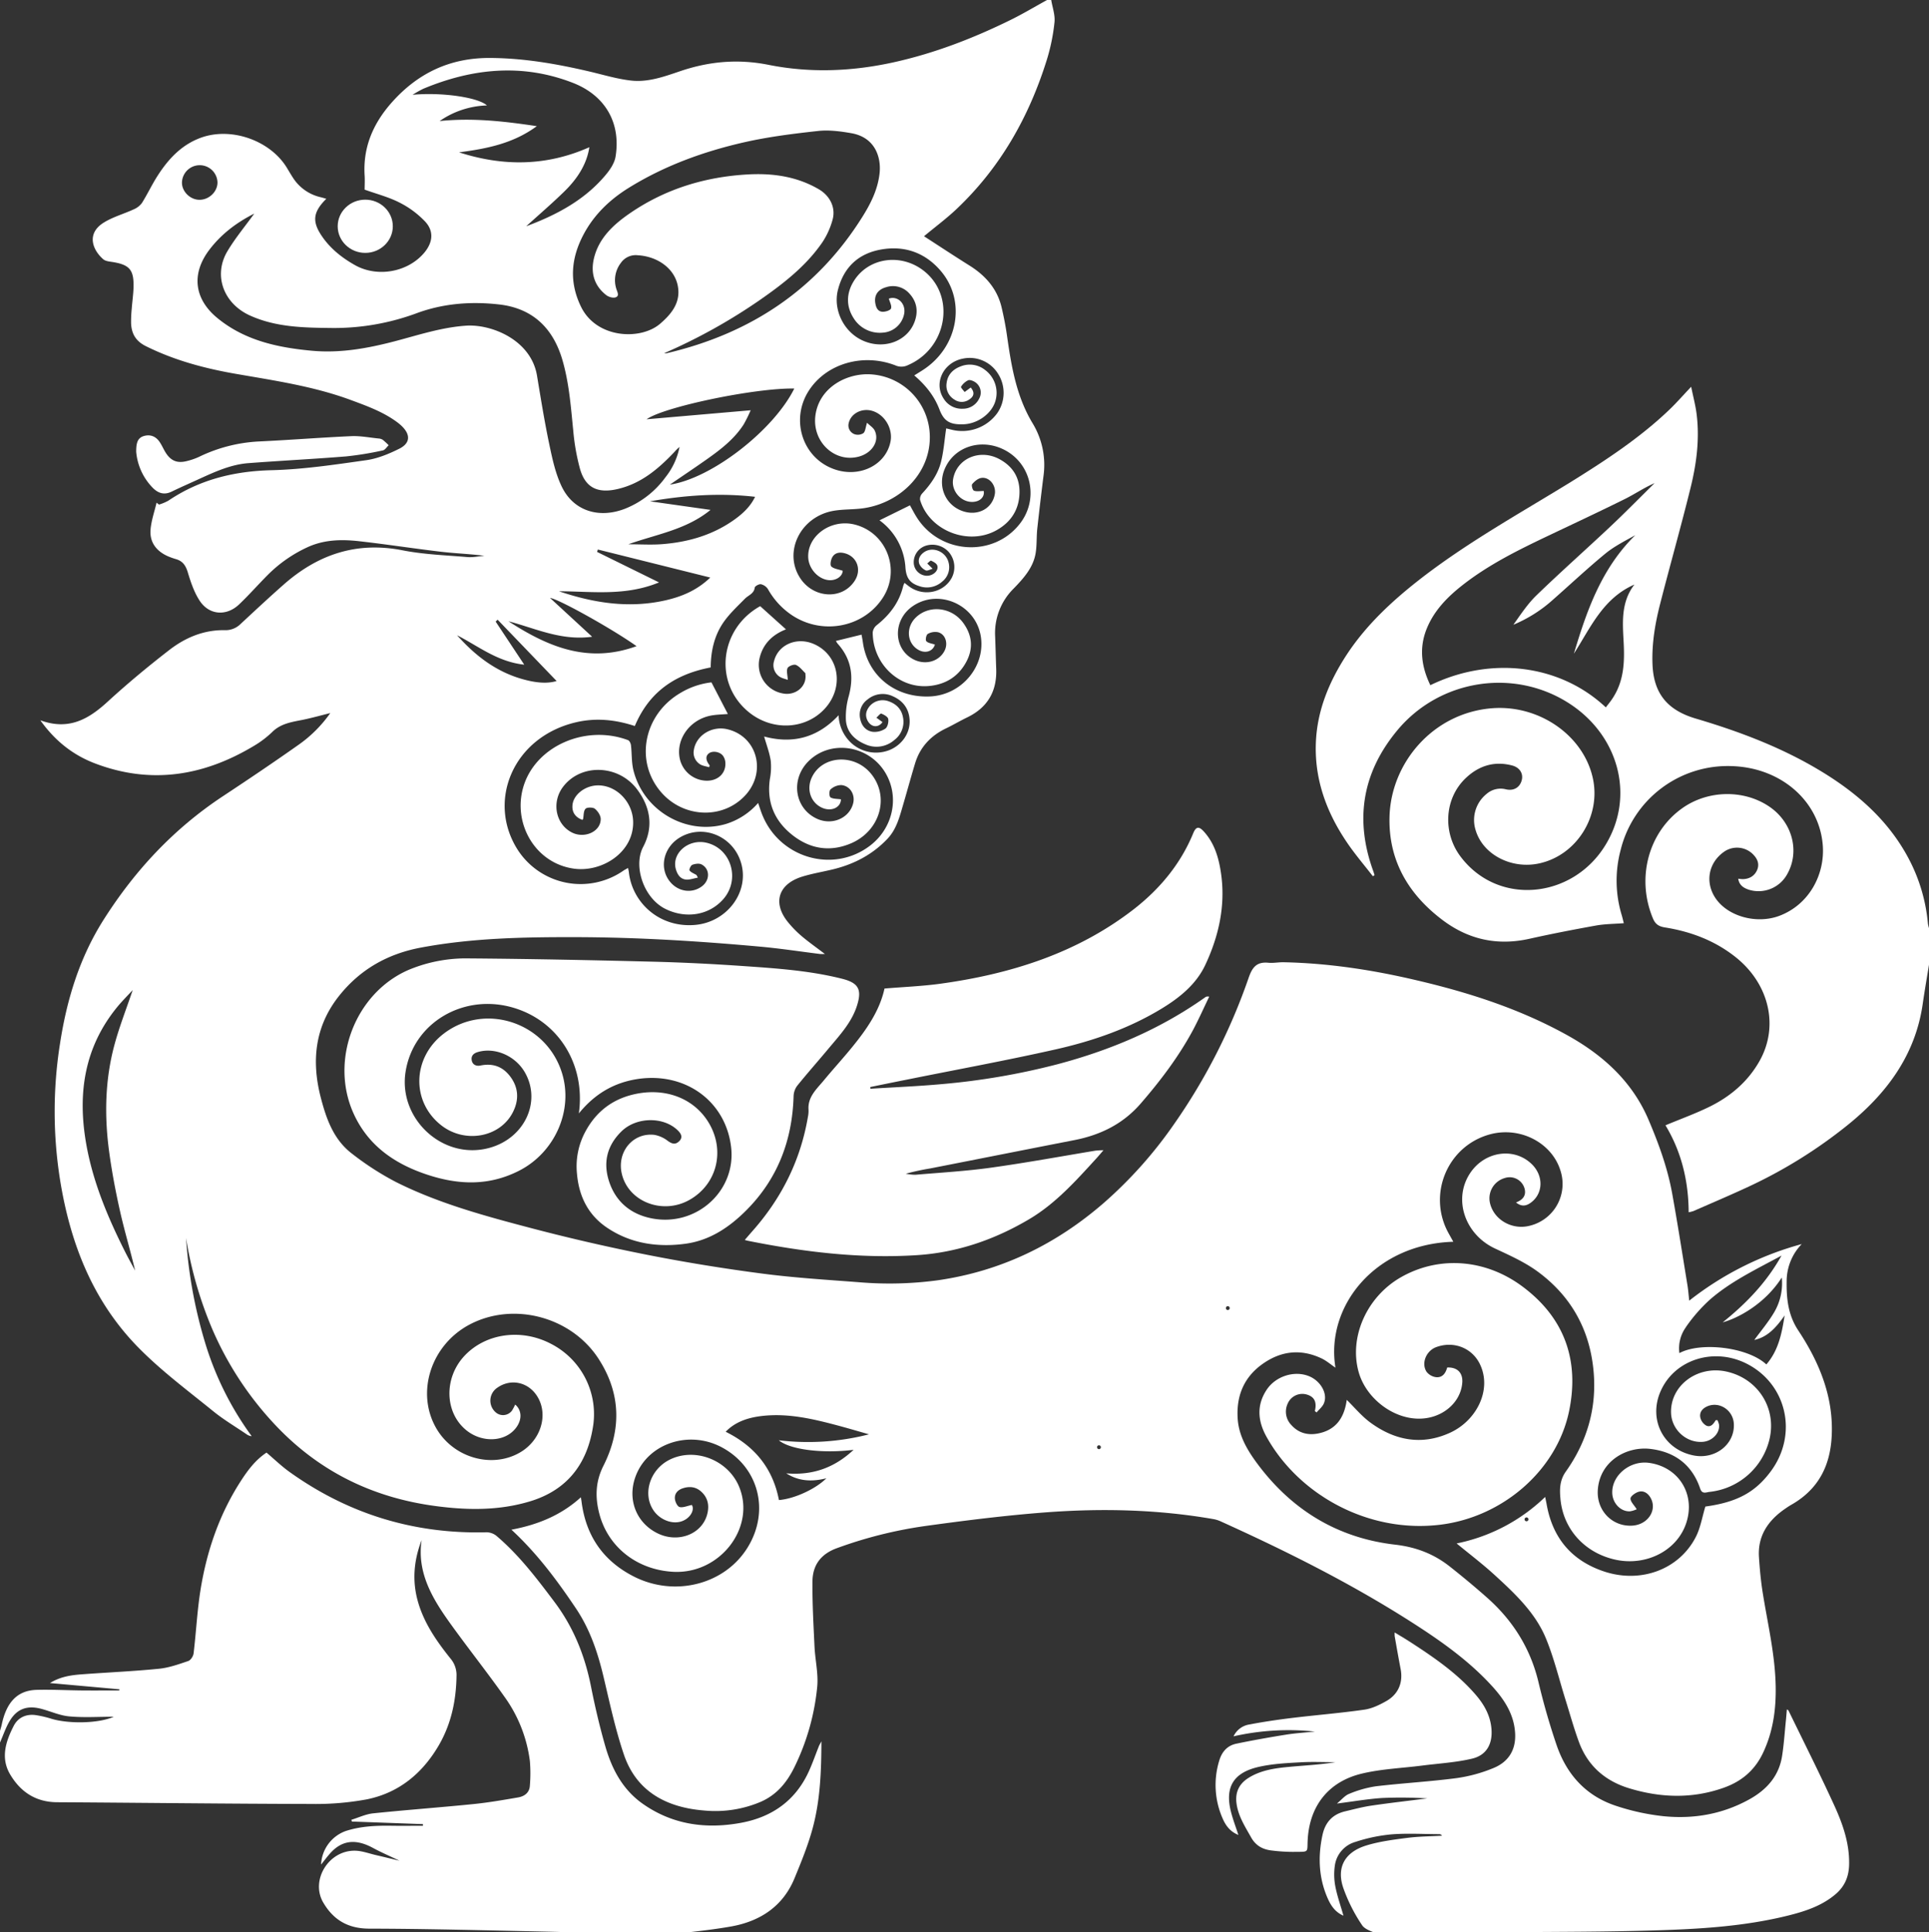 <svg id="레이어_1" data-name="레이어 1" xmlns="http://www.w3.org/2000/svg" viewBox="0 0 998.3 1000"><rect x="0" y="0" width="998.3" height="1000" fill="#333333" stroke="none"/><path d="M301.87,121.64c-6.37,12.17-7.38,24.36-1.2,37.1,8,16.57,30.81,17.48,40.87,8.92,6.34-5.4,11.06-11.53,9.12-20.23S340.15,132.7,330,132.13a9.32,9.32,0,0,0-8.63,3.9A14.74,14.74,0,0,0,319,149.65c.52,1.64,1.64,3.51-.42,4.25-1.3.47-3.59-.19-4.79-1.11-6.45-5-8.2-11.71-6.4-19.16,2.53-10.49,10.18-17.5,18.84-23.42C344.46,97.76,365,91.49,387.16,90.28c12.79-.7,25.27,1.07,36.54,7.65,5.89,3.43,8.95,9.62,7.14,15.92a40.27,40.27,0,0,1-5.19,11.47c-8.51,12.45-20.41,21.63-32.79,30.22a290.18,290.18,0,0,1-49.13,27.27,6,6,0,0,0,1.34,0c43.92-10.3,78.19-33.48,101.57-71.11,4.28-6.89,7.77-14.12,8.59-22.27.78-7.85-2.18-18.32-14.68-20.49-5.62-1-11.53-1.76-17.14-1.15-12.75,1.4-25.58,3-38.06,5.81-21.22,4.81-41.53,12.2-60,23.69C315.38,103.47,307.26,111.35,301.87,121.64Z" style="fill:none"/><path d="M365.28,238c-5.93,4.17-12,8.21-18.6,12.75,21.64-3.2,53.75-28.21,64.38-49.73-20.07-.39-67.32,9.41-76.44,15.91l53.87-4.67a77.83,77.83,0,0,1-3.57,7.24C380,227.28,372.74,232.78,365.28,238Z" style="fill:none"/><path d="M289.2,306c18.05,6.09,36.38,9,55.34,4.66,8.48-1.94,16.28-5.26,23-11.75L309.39,284.4c-.13.41-.27.82-.4,1.24l32,15.78C323.58,308.64,306.28,306.05,289.2,306Z" style="fill:none"/><path d="M227.5,62.65c17.2-1.76,33.4.12,50.3,2.64C265.46,74.37,251.68,77,237.55,78.84c22.8,7.36,45.2,7.23,67.43-2.65-1.35,9.11-6.34,16.47-12.87,22.85s-13.18,12.07-19.8,18.07c15.65-5.83,30.07-13.48,40.84-26.22,2.39-2.84,4.84-6.33,5.41-9.8,2.84-17.41-5.26-31.69-22.15-38.24-26.11-10.13-52-7.5-77.31,3.07a60,60,0,0,0-5.6,3.14c15.44-1.42,34,1.38,38.53,5.51A45.24,45.24,0,0,0,227.5,62.65Z" style="fill:none"/><path d="M263.14,321.54c20,12.95,40.87,22.14,66.28,12.88-12.25-8.75-40.56-24.57-44.76-24.95l21.78,20.09C290.44,331.76,277.09,325.18,263.14,321.54Z" style="fill:none"/><path d="M449.72,742.34c-5.9-1.68-11-3.19-16.16-4.57-12.87-3.43-25.81-6.5-39.35-4.91-7.16.84-13.71,3-18.66,8.15,15.3,7.56,24.41,19.19,27.54,35.34,7.88-.63,19-5.67,24.55-11.28-7.34,1.89-14.31,1.59-20.77-2.55,13.36,1.14,24.72-2.68,34.85-12.17-16.17,2-32.89-.11-38.66-4.93A126.49,126.49,0,0,0,449.72,742.34Z" style="fill:none"/><path d="M56.54,596.47C54,577.72,54.32,559,59.28,540.56c2.54-9.38,6.13-18.48,9.4-28.17-2.72,3-5.45,5.66-7.87,8.6C43.5,542.05,40.1,566.12,44.59,591.84c3.45,19.77,11.14,38.14,20.16,56,1.65,3.28,3.46,6.49,5.19,9.72-2.41-10.23-5.44-20.22-7.73-30.37S58,606.79,56.54,596.47Z" style="fill:none"/><path d="M112.56,94.42a9.2,9.2,0,0,0-18.39,0c-.1,4.67,4.31,9,9.19,9S112.61,99.18,112.56,94.42Z" style="fill:none"/><path d="M433.69,149.72c-2.77,10.38,2.88,22.19,13,26.63,10.62,4.66,22.57.41,26.47-9.51,2.13-5.43,1.41-10.62-2.64-15a11.34,11.34,0,0,0-11.94-3.22c-4.18,1.15-6.31,4.05-5.63,8.23.35,2.17,1.18,4.39,3.78,4.49,1.5.05,4-.77,4.36-1.73.46-1.4-.66-3.29-1.13-5.06,4.25-1.53,8.64,2.16,8,7.44a12,12,0,0,1-11.13,10.13,15.9,15.9,0,0,1-15.14-7.57c-3.85-6-3.72-12.58-.14-18.65,7.53-12.75,24.9-15.21,36.89-5.47C494.7,153.67,490,180.29,470,188.93a7.61,7.61,0,0,1-6.44.25c-16.88-6.63-36-1-45,13.07-9.45,14.78-3.41,34.28,12.51,40.35,13.19,5,27.3-1.62,29.79-14,1.34-6.72-3-14-9.41-15.94-5.36-1.61-11.07,1.33-12.21,6.31a4.83,4.83,0,0,0,3,5.76,5.33,5.33,0,0,0,4.58-.54c1.05-.88,1.1-2.89,1.9-5.38,1.51,1.5,3.28,2.57,4,4.09,2.53,5.43-1.34,11.52-8.15,13.4C432.1,239.68,420.22,228.66,422,215c1.94-14.94,17.1-22.6,29.93-21.22a32.54,32.54,0,0,1,29.28,31.58c.49,19.49-15.37,34.63-33.83,37.53-5.42.85-11.07.46-16.44,1.49-16.74,3.2-25.42,21-17.05,34.39,6.77,10.82,21.8,11.8,28.38,1.85,3.84-5.81,1.28-12.76-5.24-14.39-2.66-.67-5-.16-6.29,2.09-.77,1.37-1.27,4-.5,4.79,1.27,1.26,3.68,1.46,5.88,2.21,0,3-3.87,5.59-8.18,4.72-5.15-1-9.44-6.19-9.66-11.63-.47-11.2,11.69-19.93,23.76-17.07,16.71,4,24.31,23.46,14.82,38-10.22,15.67-32,19.53-47.75,8.47a39.4,39.4,0,0,1-11.69-13,5.89,5.89,0,0,0-3.61-2.51c-1-.18-3.11,1-3.2,1.72-.39,3.19-3.3,3.95-5.1,5.78-3.71,3.76-7.64,7.43-10.7,11.67-5.12,7.1-6.92,15.36-7,23.89-20.89,4-32.73,14.78-39.27,30.32-9.86-3.26-19.87-4.36-30.16-2-32.77,7.49-46.65,40.86-30.37,66.18a38.77,38.77,0,0,0,54.72,10.6c.67-.48,1.44-.83,2.38-1.37.19,1,.35,1.66.42,2.31,1.8,15.68,15.82,28.81,34.35,27.16,16.32-1.45,28-16.85,23.78-31.86-3.92-13.89-19.41-20.54-31.5-13.53-8.54,4.95-11.14,15.54-5.59,22.73,4.2,5.45,11.42,6.63,16.71,2.73,4.28-3.15,4.31-9.12-.19-11.39-1.23-.63-3.31-.32-4.73.22-.81.32-1.77,2.45-1.43,2.93.77,1.05,2.32,1.56,3.53,2.32.15.09.2.34.77,1.39-2.23.41-4.23,1.21-6.13,1-3-.28-4.44-2.64-5.21-5.19-2.48-8.24,6.3-16,15.67-13.9,12.92,2.89,17.79,19,8.84,29.21-7.29,8.31-19.17,10.31-29.8,5.15-11.52-5.59-16.88-22.33-11.7-32.14,5.45-10.33,3.83-20.54-3.11-29.81-9.63-12.87-29-13.5-38.25-1.43-6.24,8.1-3.92,19.69,4.78,23.88,6.44,3.1,14.55-.58,14.63-7,0-1.85-1.49-4.15-3-5.41-1-.83-4.11-.84-4.86,0-1.09,1.18-.89,3.47-1.26,5.28,0,.18-.26.32-.37.46-3.81-1.4-5.56-4.2-5.08-8,.65-5.14,6.41-9.6,12.69-9.84,9.69-.35,18.31,8.22,18.66,18.55.52,16-16.1,26.58-30.69,24.53-20.07-2.82-31.7-23.45-26.14-42.27,6.22-21,32.1-32.51,54.18-24.24.77.29,1.42,1.69,1.53,2.64.51,4.28.23,8.72,1.25,12.87,5.19,21.06,27.28,33.86,47.74,27.93a36.26,36.26,0,0,0,16.81-10.91c.68,2,1.18,3.54,1.76,5.1,8.56,23.17,36.83,31.72,56.15,17,11.76-8.95,15.29-24.76,8.29-37.14-8.49-15-29.07-18.13-40.54-6.14-9,9.48-6.62,24.21,4.84,29.34,7.7,3.45,16.47-.23,18.56-7.8,1.28-4.62-1.47-9.34-6.16-9.68a8.46,8.46,0,0,0-5.5,2.26c-.75.68-.69,3.63,0,4.12,1.35.89,3.45.74,5.39,1,0,4.11-4.87,6.6-9.84,4.33-5.83-2.66-8.12-9.53-5.22-15.68,5.32-11.34,21.78-12.47,30.48-2.09,10,12,4.94,29.9-10.41,36.31-10.74,4.49-20.86,2.77-29.79-4.12-9.6-7.41-13.69-17.25-12-29.2a33.07,33.07,0,0,0,.45-9.55c-.66-4.24-2.23-8.34-3.42-12.52,14.82,4,27.78.62,38.55-11a20.46,20.46,0,0,0,6.19,14.05,19,19,0,0,0,20.37,3.92c6.48-2.75,10.64-8.95,10.2-15.65-.36-5.54-3.24-9.65-8.48-12A12.23,12.23,0,0,0,449,362a9.64,9.64,0,0,0-3.84,10.08c.71,3.48,2.89,6.08,6.43,6.61a10.06,10.06,0,0,0,6.56-1.65c1.19-.82,1.76-3.37,1.48-5-.2-1.14-2.17-2.22-3.58-2.77-.48-.19-1.67,1.35-2.53,2.11l3.16,2.28c-2.17,3.1-6,2.77-7.8-.89-1.36-2.73-.64-5.21,1.21-7.43a8.89,8.89,0,0,1,9.38-2.58c4.13,1.34,6.94,4,7.76,8.18A11.75,11.75,0,0,1,462.83,383a14,14,0,0,1-15.13,2.25c-5.7-2.4-9.57-6.53-10-12.53a39.08,39.08,0,0,1,1.49-12.41c2.7-10.05,1.44-19.12-5.76-27.12a10,10,0,0,1-.9-1.42l13.27-3.25c.23,1.32.5,2.61.68,3.92,2.44,17.41,16.91,29,35,28.05,16.5-.87,28.94-16.15,25.91-31.81-3.12-16.13-22.17-24.06-35.34-14.73-10.19,7.22-9.82,22,.68,27.39,5.92,3,12.84,1.22,15.85-4.15,2.24-4,.78-8.92-3.26-9.94a7.75,7.75,0,0,0-5.25.9c-.81.48-1.33,3.12-.75,3.75.93,1,2.86,1.2,4.44,1.75-1,3.54-5,4.9-8.79,2.59-5.82-3.57-6.27-11.72-.94-16.73,7-6.56,18.41-5.21,24.36,2.89,4.6,6.26,5.32,13,1.81,19.83-4,7.72-10.69,12.11-19.62,12.88-15.5,1.34-28.93-11.46-29-27.74a5.57,5.57,0,0,1,2.08-3.76c6.8-5.38,11.66-11.9,13.69-20.25a10.61,10.61,0,0,1,.68-1.63c1.06.81,1.92,1.53,2.84,2.16,7.37,5.06,17.56,2.78,21.63-4.83a12,12,0,0,0-1.47-13.16,11.41,11.41,0,0,0-11.84-3.46,9,9,0,0,0-6.41,8.91,6.94,6.94,0,0,0,5.75,6.59c3.63.69,7.47-2.36,6.39-5.28-.4-1.07-1.95-1.86-3.15-2.43-.33-.16-1.29.93-2,1.44l2.79,2.74c-1.25.34-2.74,1.25-3.55.85a6.76,6.76,0,0,1-3.35-3.34c-.83-2.4.31-4.58,2.48-6.08,4.53-3.12,11.24-.33,12.65,5.27a9.46,9.46,0,0,1-3.28,9.95,11.81,11.81,0,0,1-11.91,2.32c-4.93-1.54-6.77-4.35-7.16-9.59a32.66,32.66,0,0,0-13.42-24.47l15.75-7.76c1,1.85,2.15,4,3.45,6.1,12.09,19.34,39.9,21,53.57,3.24,9.47-12.31,6.1-30-7.17-37.52-12.39-7.05-27.36-2.39-32.11,10-3.41,8.9.92,18.33,9.76,21.25,7.67,2.53,15-1.34,16.39-8.66.87-4.53-2.79-9.27-7-8.58-1.73.28-3.49,1.79-4.67,3.19-.49.58.17,3.1.89,3.39,1.4.56,3.21.17,5.06.17.54,2.7-1.45,5.24-5.12,5.61-6.27.64-11.81-5.46-10.7-11.78,1.87-10.69,13.88-15.85,24.09-10.24,6.75,3.7,10.31,9.38,10.26,16.93-.06,8.74-4.18,15.46-11.88,19.78-14.69,8.24-34.91.14-39.58-15.71a4.23,4.23,0,0,1,1.13-3.35c4.45-4.78,8.14-10.08,9.71-16.31,1.39-5.54,1.79-11.32,2.68-17.33l2.91.71A22.41,22.41,0,0,0,515.9,214a18.42,18.42,0,0,0,.23-21,17.22,17.22,0,0,0-17.87-7.38c-10.17,2-15.33,12.69-9.94,20.78a10.94,10.94,0,0,0,9.85,5.16,9.32,9.32,0,0,0,8.52-5.32,6.44,6.44,0,0,0-2-8.36c-1-.71-2.79-1.43-3.73-1.05a9,9,0,0,0-3.7,3.35c-.24.37,1.19,1.79,1.86,2.73l3.16-2.33c2.13,2.47,1.86,4.61-1,6.35a6.62,6.62,0,0,1-7.46-.12,8.36,8.36,0,0,1-4-8.62c.56-4.28,3.24-7.07,7.27-8.55a12.68,12.68,0,0,1,12.67,1.9A14.76,14.76,0,0,1,515,208c-2,6.28-9.07,11.33-16.22,11.63s-10.27-1.55-12.62-7.76c-2.62-6.92-7.12-12.55-13-17.52,1.71-1.07,3.15-1.94,4.56-2.86,17.9-11.64,22.41-35.18,9.51-50.8-8-9.68-18.72-13.71-31.25-11.52C444.18,131.18,436.72,138.33,433.69,149.72ZM385.52,411.83C374,424.07,354,423.32,342.39,410.22c-14.09-16-9.39-40.47,9.92-51.69a40,40,0,0,1,15.91-5.39l8.49,16.36c-2.93.29-6.46.25-9.79,1.05-10.66,2.57-17.35,12.78-15,22.48a14.46,14.46,0,0,0,14.15,11c5.83-.08,9.82-4.12,9.34-9.6a6.9,6.9,0,0,0-1.08-3.09c-1.52-2.3-5.26-3-7.32-1.55s-1.84,3.7.3,6.32c-.1.32-.19.64-.29.95-1.63-.51-3.51-.7-4.85-1.62a7.13,7.13,0,0,1-3.05-7.33c1.21-7.61,9.39-12.61,17.34-10.71C392,381.13,396.9,399.77,385.52,411.83Zm42.56-46.56c-9.88,12.41-28.54,13.6-41.28,2.63-17.58-15.14-14.11-42.73,6.62-54.24l13.34,12c-7,2.71-12,7.52-13.71,15.09a15.06,15.06,0,0,0,12.07,18.08c6.52,1.29,12.36-3.51,11.73-9.62,0-.33,0-.78-.17-1-1.54-1.47-2.93-3.37-4.8-4.15-1.07-.44-3.8.6-4.29,1.63-.69,1.46,0,3.53.11,6.11-1.27-.49-3.22-.83-4.58-1.88a7.12,7.12,0,0,1-2.54-7.8c2.1-8.42,11.55-12.58,20.3-9C433.53,338.42,437,354,428.08,365.27Z" style="fill:none"/><path d="M270.35,351.37c6.13,1.74,12.39,2.62,17.72,1l-30.54-31.75-1,1L271.31,344c-13.88-1.43-23.74-9.56-34.75-15.26C245.82,339.1,256.53,347.46,270.35,351.37Z" style="fill:none"/><path d="M277.92,194.46c2,11.82,3.86,23.66,6.32,35.38,1.56,7.44,3.17,15.11,6.43,21.93,6.15,12.86,19.56,16.84,33.14,11.4A47.63,47.63,0,0,0,344.4,247a36.48,36.48,0,0,0,7.28-15.68A22.85,22.85,0,0,0,349,234c-8.25,8.7-17.2,16.39-29.57,19.21-10.16,2.32-16.49-.74-19.26-10.42a112.18,112.18,0,0,1-3.49-19.62c-1.25-12.37-2.12-24.77-5.64-36.82-5-17.05-16-26.8-32.68-28.7C243.88,156,229.59,157,215.91,162a123,123,0,0,1-44.47,7.76c-14.39-.16-28.65-.38-42.08-6.46-13.65-6.18-19.12-20.75-11.65-33.3,4-6.7,9.08-12.79,13.88-19.44-9.36,4.74-17.28,10.8-23.39,18.92-9.19,12.21-7.73,25.11,4.14,35,14.08,11.69,31.25,15.42,49.11,17.06,14.65,1.34,28.84-1.24,42.9-4.92,12.16-3.2,24.12-7.19,36.87-8.06C254.23,167.67,274.84,175.84,277.92,194.46Z" style="fill:none"/><path d="M342.87,281.61c13.73-1.13,26.61-4.92,37.75-13.09,4.15-3,7.82-6.58,10.15-11.4-18.5-2.1-36.44-.79-54.38,2.33l31.31,4.44c-12.54,10.27-27.77,12.55-42.55,17.8C331.7,281.69,337.32,282.07,342.87,281.61Z" style="fill:none"/><path d="M914.16,706.2c6.21-7.16,8-15.82,9.47-25.37-4.36,6.27-8.88,11.23-15.7,12.7,3.43-4.71,7.38-9.33,10.37-14.47a29.63,29.63,0,0,0,3.85-17.84c-8.7,13.71-22.81,21.13-30.57,23.19C907.9,671.34,916.32,660,922,649.87c-13.12,7.09-26.38,13.34-37.3,23a82.81,82.81,0,0,0-12.15,13.95,18.68,18.68,0,0,0-3.42,13.56C880.13,694.4,904.52,697.17,914.16,706.2Z" style="fill:none"/><path d="M831.07,366.11c1.15-1.54,2.36-3,3.4-4.55,6-9,6.38-19,5.82-29.24s-1.39-20.69,5.58-29.79c-16.35,7.14-22.7,22.33-31.33,35.79C821.19,316,828.8,294.19,846.31,277c-5.32,3-10.87,5.75-15.51,9.56-9.19,7.55-17.86,15.7-26.78,23.56a71.9,71.9,0,0,1-20.86,13.23c3.77-5.31,7.37-10.8,12-15.27,12.45-12,25.43-23.51,38-35.37,7.85-7.39,15.4-15.09,23.08-22.65-5.53,2.41-10.27,5.68-15.4,8.23C828,264.66,815,270.75,802,276.92c-15.91,7.56-31.71,15.29-45.52,26.23-7.74,6.12-14.44,13.09-18.14,22.28-4,10-2.71,19.65,1.92,29.19C771.7,339.37,807.44,343.9,831.07,366.11Z" style="fill:none"/><path d="M949,933.78c-7.49-16.32-15.58-32.38-23.43-48.54,0-.08-.18-.13-.82-.56-.19,2.16-.33,4-.52,5.87-.61,6-1,12-1.9,17.87-1.51,10.48-7.77,17.73-17.1,22.88-13.78,7.61-28.71,10.22-44.23,8.68a117,117,0,0,1-24.75-5.4C820.43,929.36,810.62,918,805.52,903c-3.61-10.61-6.71-21.42-9.3-32.31-4.13-17.38-13.11-31.86-26.6-43.81-6.27-5.56-12.73-10.93-19.32-16.13-8.24-6.5-17.4-10.06-28.37-11.33-29.59-3.43-53-17.8-70.56-41-5.46-7.23-10.22-14.89-10.84-24.13-.76-11.35,2.89-21.12,12.5-28.11S673,697.9,683.85,703c2.62,1.22,4.86,3.21,7.28,4.84-5.24-31.91,20.59-64,61-65.17l-2.27-4.07c-11.4-20.1-.93-45.51,21.22-51.52,15.72-4.26,32.35,4.46,36.63,19.21a22.25,22.25,0,0,1-16.21,28.13c-9.09,2.25-18.46-3.19-20.42-11.86a10.91,10.91,0,0,1,7.65-12.86,8,8,0,0,1,10.42,6.09c.59,3.42-1.5,5.35-4.58,6.54,2.7,2.13,5.09,2.09,7.92-.09,6.21-4.76,6.33-13.77.27-19.71-9.07-8.87-24.17-6.79-31.78,4.39-9.16,13.47-3,31.93,12.78,39.27,7.62,3.55,15.48,7.08,22.15,12,17.75,13.09,27.17,30.89,28.88,52.41,1.48,18.66-3.59,35.71-14.44,51-3.3,4.66-3.23,9.39-2.77,14.3,1.48,15.63,12.62,27.85,28.47,31.31,16.74,3.66,34.08-5.63,37.45-22.1,2.81-13.65-5.78-26-20-28-10-1.44-19.63,6.6-19.11,15.91.29,5.06,4.36,9.31,9.06,9.17a12.69,12.69,0,0,0,3.58-1.09c-1.36-2.17-3.19-3.84-3.21-5.53,0-1.16,2.31-2.85,3.92-3.41,2.49-.86,4.68.28,6.15,2.51,4.15,6.32-.73,14.36-9.06,14.91-10.36.68-18.62-7.75-17.94-18.37.95-15.05,14.95-22.8,27.23-21.33,13,1.57,21.71,8.53,25.77,20.57,1,3,3.13,1.87,4.74,1.68a35.8,35.8,0,0,0,31.12-27.26c3.82-16.13-6.06-31.56-22.46-35.06-15-3.2-29,7.4-28.48,21.53.34,8.66,8,15.59,16.51,14.87,4.91-.43,8.84-4.6,8.31-8.91a10.58,10.58,0,0,0-.83-2.31c-.52,0-.85,0-.92.09-1.1,1.77-2.43,3.77-4.77,2.78a6.52,6.52,0,0,1-3.07-3.87c-.69-2.44.43-4.55,2.86-5.83,6.3-3.33,14,1.31,14.4,8.71.58,10.58-9.6,18.6-20.82,16.39-15.66-3.08-23.6-18.68-17-33.42,7.34-16.43,27.86-22.76,44.91-13.84,20.42,10.69,26.07,36.37,12.17,55.29-8.16,11.1-17.69,16.18-34,18.42-1.65,5.43-2.49,10.93-4.91,15.67-8.67,17-28.73,24.35-47.87,17.81-16.7-5.7-26.15-17.4-29.26-34.07l-.18-1c-.2-1-.39-1.94-.69-3.38a92.22,92.22,0,0,1-45.81,24.06c6.74,5.56,13.52,10.7,19.75,16.41,10.55,9.65,21.1,19.6,26.53,32.9,4.2,10.26,6.78,21.13,10.1,31.72,2.25,7.2,4.27,14.49,6.86,21.58,4.42,12.11,13.2,20.15,25.85,24.05,16.34,5,32.66,5.59,49-.17,9.52-3.34,16.27-9.21,20.48-18.1,5.19-11,6.76-22.44,6.55-34.35-.29-16.52-4.17-32.55-6.75-48.76-.95-6-1.51-12.12-1.91-18.2-.71-10.77,4.5-18.74,13.28-24.85,1.12-.78,2.25-1.55,3.44-2.23,16.85-9.57,21.67-24.89,20.95-42.38s-7.7-33.31-17.33-47.85c-5.38-8.13-6.15-16.79-6-25.8a27.68,27.68,0,0,1,7.79-18.9,163.2,163.2,0,0,0-58.22,29.28c-.35-3.15-.53-5.85-1-8.51-2.55-15.65-5-31.32-7.82-46.94-2.39-13.26-7-25.89-12.3-38.32-8.3-19.37-23-32.93-41.35-43.25-24.58-13.77-51.19-22.38-78.63-28.79C710.51,502,687.49,498.46,664,498c-2.53,0-5.09.51-7.58.27-6.24-.62-8.41,2.55-10.25,7.87a306.56,306.56,0,0,1-38.53,75.59,221.91,221.91,0,0,1-36.37,40.81c-24.6,21.37-53,35.32-85.91,40.06a187,187,0,0,1-41,1c-16.63-1.27-33.32-2.29-49.83-4.45-19.79-2.59-39.53-5.78-59.09-9.63q-30-5.91-59.61-13.66c-24.14-6.34-48.34-12.83-70.71-24a148.2,148.2,0,0,1-22.87-14.72c-9.53-7.21-13.31-17.9-16.15-28.75-5-19-3.32-37.09,9.51-53.14,10.77-13.48,24.91-21.6,42.3-24.84,26.73-5,53.74-5.46,80.81-5.39,31.7.09,63.29,2.07,94.83,4.93,10.3.93,20.53,2.51,30.79,3.78a25.23,25.23,0,0,0,2.55,0c-4.26-3.26-8.16-6-11.73-9a54.89,54.89,0,0,1-7.78-8c-7.58-9.8-4.37-19.3,7.84-23.05,5.23-1.61,10.69-2.49,16-3.79,10.94-2.67,20.46-7.73,28.11-15.83,4.59-4.87,6.15-11.07,7.94-17.15,2.13-7.25,4.11-14.53,6.29-21.76,2.52-8.36,8-14.33,16.06-18.2,3.7-1.78,7.24-3.88,10.94-5.67,10.78-5.22,15.45-13.77,15-25.19-.21-5.56-.33-11.12-.55-16.67a32.38,32.38,0,0,1,9.62-24.86c5.12-5.29,10.12-10.83,11.34-18.31.68-4.15.4-8.43.84-12.62,1-9.05,2.06-18.1,3.2-27.13a41.5,41.5,0,0,0-5.54-27.31c-8.54-14.1-11.07-29.69-13.32-45.44-.7-4.93-1.66-9.85-2.81-14.71-2.26-9.5-8.25-16.38-16.61-21.61-7.89-4.94-15.65-10.07-23.53-15.16,6-5,11.73-9.24,16.87-14.11,22.79-21.59,37.5-47.83,46.65-77.1a100.55,100.55,0,0,0,4-19.54c.4-3.77-1.08-7.72-1.71-11.59H542c-6.35,3.49-12.57,7.22-19.07,10.42-19.2,9.43-39.07,17.14-60.16,21.83-21.62,4.81-43.43,5.7-65.06,1.37-16-3.18-31-1.74-46,3.39-8.12,2.76-16.44,5.75-25.16,4.75-7.14-.81-14.12-2.93-21.13-4.59-17-4-34.14-7-51.71-7.1-21-.14-37.73,8-51.21,23.31-9.6,10.93-14.7,23.16-13.8,37.58.15,2.54,0,5.09,0,7.26,6.18,2.22,12.47,3.83,18.07,6.7a48.08,48.08,0,0,1,13.23,9.8c4.67,5,4,10.81-.38,16.08-8.44,10.13-24.25,13-35.85,6.52-6.54-3.67-12.33-8.22-16.65-14.26-5.79-8.1-5.33-13.06,1.75-20.1-1-.3-2-.6-3-.84a23.07,23.07,0,0,1-14.16-9.92c-1.05-1.59-2-3.24-3-4.88-8.28-14.11-28.06-21.51-43.93-16.26C94.26,74.55,87.23,82.12,81.54,91c-2.9,4.52-5.19,9.41-8.05,14a10.21,10.21,0,0,1-4.24,3.33c-5.15,2.38-10.81,3.93-15.56,6.88-9.15,5.7-5.78,14.19-.21,19,1,.86,2.71,1.09,4.15,1.3,9.27,1.36,11.68,3.94,11.48,12.95-.08,3.77-.66,7.52-.93,11.29a65.27,65.27,0,0,0-.34,7.65c.24,5.2,2.34,9.09,7.55,11.7,14.76,7.38,30.56,11.59,46.74,14.4,20,3.48,40.12,6.41,59.25,13.46,8.49,3.14,17,6.2,24.3,11.65a22.07,22.07,0,0,1,2.34,2c4.51,4.43,4.31,8.8-1.43,11.65-5.34,2.65-11.17,5.08-17,5.9-16.26,2.3-32.61,4.78-49,5.19-19.63.48-37.43,4.93-53.51,15.8a25.09,25.09,0,0,1-4.79,2l-1.26-1c-1.08,4.58-2.68,9.11-3.1,13.75-.6,6.53,2.79,11.26,9,14a35.93,35.93,0,0,0,4.19,1.49c3.41,1,4.94,3.24,6,6.6,1.55,5.15,3.3,10.48,6.24,14.95,4.92,7.47,13.86,8.08,20.38,1.87,5.16-4.91,9.86-10.27,14.89-15.32a70.71,70.71,0,0,1,20.3-14.18c8.68-4.07,17.83-4.24,27-3.2,14.16,1.59,28.23,3.79,42.38,5.45,7.4.87,14.89,1.12,22.39,2.08-2.93.24-5.91.91-8.8.67-11.21-.95-22.58-1.34-33.57-3.5-24-4.71-44,2.29-61.52,17.73-7.57,6.67-14.93,13.55-22.32,20.41a11,11,0,0,1-8.27,3.19c-11-.17-20.57,4-28.83,10.44C76.52,345,66,353.74,55.88,363c-9.84,9.06-20.13,15.22-35,9.79,7.57,10.61,16.81,17.93,28.29,22.31,28.9,11,56.14,6.53,82-8.93a51.26,51.26,0,0,0,9.76-7.37c4.48-4.41,10.21-5.15,16-6.31,4.77-1,9.45-2.32,14-3.44a67.27,67.27,0,0,1-16.36,16.37c-12.9,9.11-26,17.93-39.21,26.66C89.89,428.92,69.9,450.42,53.8,475.72c-12.73,20-19.28,41.77-22.79,64.68a225.17,225.17,0,0,0,.15,70.72c5.33,32.69,17.06,62.84,41.15,87C84,709.89,97.5,719.94,110.44,730.45c5.44,4.41,11.56,8,17.39,12a5,5,0,0,0,2.42.83,160.48,160.48,0,0,1-24.29-49,242.94,242.94,0,0,1-9.68-53.58,203.71,203.71,0,0,0,13.55,47.11,170.65,170.65,0,0,0,32.93,50c22.38,23.63,49.91,37.26,82.53,41.62,16.42,2.2,32.8,2.46,48.89-2.38,19.43-5.84,29.49-19.41,32.6-38A40.89,40.89,0,0,0,285,695.41c-15.21-7.9-33.41-5.41-44.41,6.07s-10.59,29.65.84,38.82c8.2,6.57,20.05,6,25.6-1.31,3.2-4.19,3.1-9.09-.41-12.07A29.45,29.45,0,0,1,265,730a5.76,5.76,0,0,1-8.68.75,8,8,0,0,1,1.07-12.55c6.86-4.86,15.88-3,20.54,4.3,6.07,9.46,2.1,22.8-8.68,29.14-14.43,8.5-34.22,3-43.21-12-11.07-18.52-3.2-43.52,17.07-54.17,22.59-11.87,52.44-4.06,66.59,17.67,11.7,18,12,36.81,2.55,55.55-4.15,8.24-4.25,16.29-2.13,24.56,4.5,17.51,19.66,29.25,38.33,30.23,24.33,1.28,43-23.21,33.91-44.39-5.93-13.77-23.13-20.19-36.12-13.47-10,5.19-13.83,17.7-7.95,26.2,3.2,4.62,9.2,7.05,14,5.68s7.41-6,5.75-8.62c-2.36.48-4.53,1.51-6.33,1.08-1.14-.28-2.28-2.67-2.43-4.21-.25-2.65,1.35-4.6,4.09-5.49,3.57-1.17,6.84-.75,9.62,1.81,3.42,3.16,4.12,7.13,3.08,11.37-2.55,10.4-14.79,15.3-25.43,10.28-11-5.18-15.94-17.06-12-28.79,5.85-17.49,27.4-25.15,44.8-15.93,19.08,10.12,25.07,32.76,13.65,51.6C375.37,820,349.31,826.76,328,815.91c-16.25-8.28-24.89-21.53-27.06-38.94-.07-.54-.17-1.08-.33-2.06-10.16,9.25-22.24,14.21-35.93,16.77C278,804,288.38,818,298.09,832.46c7.31,10.92,11.3,22.92,14.27,35.43,3.2,13.48,6.09,27.1,10.53,40.2,6.46,19,21.88,27.42,41.76,28.95a59.88,59.88,0,0,0,29-4.5c8.37-3.64,13.56-10.06,17.38-17.76a120.77,120.77,0,0,0,11.87-41.47c.72-6.86-1-13.93-1.36-20.92-.53-11.3-1.18-22.61-1.07-33.92.07-8.18,4.07-14.09,12.61-17.21a223.31,223.31,0,0,1,46.24-11.55c20.59-2.84,41.25-5.43,62-7,29-2.17,58-1.51,86.72,3.51a15.48,15.48,0,0,1,3.58,1.11c33.87,15.32,67,31.88,98.3,51.83,15.29,9.76,30.13,20.13,42.32,33.55,6.39,7,11.41,14.74,11.88,24.53.41,8.43-3.44,14.63-11.23,17.81a78.07,78.07,0,0,1-19.09,5.21c-13.9,1.82-27.94,2.59-41.86,4.24a58.18,58.18,0,0,0-13.76,3.92c-2.16.83-3.79,2.93-6.29,5,8.63-1.09,16.14-2.42,23.7-2.89a222.41,222.41,0,0,1,23.09.23c-9.66,1.23-19.34,2.32-29,3.74-4.64.69-9.19,1.92-13.75,3-6.61,1.63-10.18,5.92-11.53,12.28-2.38,11.16-1.95,22.09,2.69,32.67,1.66,3.76,3.9,7.19,8.18,9-1.48-5.2-3.22-10.12-4.21-15.18a33,33,0,0,1-.27-10.59,14.85,14.85,0,0,1,10.71-12.42,84.18,84.18,0,0,1,18.75-3.9c8.12-.64,16.35-.13,24.53-.1a1.8,1.8,0,0,1,1.51.8c-6,.35-12,.35-18,1.13-7.14.92-14.41,1.84-21.23,3.94-11.1,3.43-15.46,11.32-11.91,21.87a84.58,84.58,0,0,0,9.74,19.34c1.19,1.8,3.68,2.79,5.84,3.65h28.68v0c14.27,0,28.54.1,42.8,0,24.54-.19,49.09-.16,73.61-.9,23.69-.71,47.39-2.06,70.47-7.93,8.58-2.18,16.94-5.06,23.75-10.91,4.73-4.08,6.8-9.09,6.92-15.33C957.19,953.75,953.52,943.61,949,933.78ZM790,787.33a1,1,0,0,1,0-2A1,1,0,0,1,790,787.33Zm82.53-100.55a82.81,82.81,0,0,1,12.15-13.95c10.92-9.62,24.18-15.87,37.3-23-5.7,10.11-14.12,21.47-30.44,34.54,7.76-2.06,21.87-9.48,30.57-23.19a29.63,29.63,0,0,1-3.85,17.84c-3,5.14-6.94,9.76-10.37,14.47,6.82-1.47,11.34-6.43,15.7-12.7-1.49,9.55-3.26,18.21-9.47,25.37-9.64-9-34-11.8-45-5.86A18.68,18.68,0,0,1,872.57,686.78ZM487.22,140.64c12.9,15.62,8.39,39.16-9.51,50.8-1.41.92-2.85,1.79-4.56,2.86,5.85,5,10.35,10.6,13,17.52,2.35,6.21,5.45,8.06,12.62,7.76S512.93,214.23,515,208a14.76,14.76,0,0,0-5.15-16.48,12.68,12.68,0,0,0-12.67-1.9c-4,1.48-6.71,4.27-7.27,8.54a8.37,8.37,0,0,0,4,8.63,6.62,6.62,0,0,0,7.46.12c2.85-1.74,3.12-3.88,1-6.35l-3.16,2.33c-.67-.94-2.1-2.36-1.86-2.73a9,9,0,0,1,3.7-3.35c.94-.38,2.69.34,3.73,1.05a6.44,6.44,0,0,1,2,8.36,9.32,9.32,0,0,1-8.52,5.32,10.94,10.94,0,0,1-9.85-5.16c-5.39-8.09-.23-18.8,9.94-20.78a17.22,17.22,0,0,1,17.87,7.38,18.42,18.42,0,0,1-.23,21,22.41,22.41,0,0,1-23.4,8.44l-2.91-.71c-.89,6-1.29,11.79-2.68,17.33-1.57,6.23-5.26,11.53-9.71,16.31a4.23,4.23,0,0,0-1.13,3.35c4.67,15.85,24.89,23.95,39.58,15.71,7.7-4.32,11.82-11,11.88-19.78.05-7.55-3.51-13.23-10.26-16.93-10.21-5.61-22.22-.45-24.09,10.24-1.11,6.32,4.43,12.42,10.7,11.78,3.67-.37,5.66-2.91,5.12-5.61-1.85,0-3.66.39-5.06-.17-.72-.29-1.38-2.81-.89-3.39,1.18-1.4,2.94-2.91,4.67-3.19,4.25-.69,7.91,4,7,8.58-1.39,7.32-8.72,11.19-16.39,8.66-8.84-2.92-13.17-12.35-9.76-21.25,4.75-12.39,19.72-17.05,32.11-10,13.27,7.55,16.64,25.21,7.17,37.52-13.67,17.77-41.48,16.1-53.57-3.24-1.3-2.07-2.41-4.25-3.45-6.1l-15.75,7.76a32.66,32.66,0,0,1,13.42,24.47c.39,5.24,2.23,8.05,7.16,9.59A11.81,11.81,0,0,0,487.61,301a9.46,9.46,0,0,0,3.28-9.95c-1.41-5.6-8.12-8.39-12.65-5.27-2.17,1.5-3.31,3.68-2.48,6.08a6.76,6.76,0,0,0,3.35,3.34c.81.4,2.3-.51,3.55-.85l-2.79-2.74c.68-.51,1.64-1.6,2-1.44,1.2.57,2.75,1.36,3.15,2.43,1.08,2.92-2.76,6-6.39,5.28a6.94,6.94,0,0,1-5.75-6.59,9,9,0,0,1,6.41-8.91,11.41,11.41,0,0,1,11.84,3.46A12,12,0,0,1,492.57,299c-4.07,7.61-14.26,9.89-21.63,4.83-.92-.63-1.78-1.35-2.84-2.16a10.61,10.61,0,0,0-.68,1.63c-2,8.35-6.89,14.87-13.69,20.25a5.57,5.57,0,0,0-2.08,3.76c.06,16.28,13.49,29.08,29,27.74,8.93-.77,15.64-5.16,19.62-12.88,3.51-6.82,2.79-13.57-1.81-19.83-5.95-8.1-17.38-9.45-24.36-2.89-5.33,5-4.88,13.16.94,16.73,3.75,2.31,7.79.95,8.79-2.59-1.58-.55-3.51-.73-4.44-1.75-.58-.63-.06-3.27.75-3.75a7.75,7.75,0,0,1,5.25-.9c4,1,5.5,6,3.26,9.94-3,5.37-9.93,7.18-15.85,4.15-10.5-5.37-10.87-20.17-.68-27.39,13.17-9.33,32.22-1.4,35.34,14.73,3,15.66-9.41,30.94-25.91,31.81-18.12.95-32.59-10.64-35-28.05-.18-1.31-.45-2.6-.68-3.92l-13.27,3.25a10,10,0,0,0,.9,1.42c7.2,8,8.46,17.07,5.76,27.12a39.08,39.08,0,0,0-1.49,12.41c.4,6,4.27,10.13,10,12.53A14,14,0,0,0,462.83,383,11.75,11.75,0,0,0,467.27,371c-.82-4.17-3.63-6.84-7.76-8.18a8.89,8.89,0,0,0-9.38,2.58c-1.85,2.22-2.57,4.7-1.21,7.43,1.84,3.66,5.63,4,7.8.89l-3.16-2.28c.86-.76,2.05-2.3,2.53-2.11,1.41.55,3.38,1.63,3.58,2.77.28,1.59-.29,4.14-1.48,5a10.06,10.06,0,0,1-6.56,1.65c-3.54-.53-5.72-3.13-6.43-6.61A9.64,9.64,0,0,1,449,362a12.23,12.23,0,0,1,13.26-1.55c5.24,2.37,8.12,6.48,8.48,12,.44,6.7-3.72,12.9-10.2,15.65a19,19,0,0,1-20.37-3.92A20.46,20.46,0,0,1,434,370.17c-10.77,11.61-23.73,15-38.55,11,1.19,4.18,2.76,8.28,3.42,12.52a33.07,33.07,0,0,1-.45,9.55c-1.71,11.95,2.38,21.79,12,29.2,8.93,6.89,19.05,8.61,29.79,4.12,15.35-6.41,20.43-24.34,10.41-36.31-8.7-10.38-25.16-9.25-30.48,2.09-2.9,6.15-.61,13,5.22,15.68,5,2.27,9.83-.22,9.84-4.33-1.94-.3-4-.15-5.39-1-.73-.49-.79-3.44,0-4.12a8.46,8.46,0,0,1,5.5-2.26c4.69.34,7.44,5.06,6.16,9.68-2.09,7.57-10.86,11.25-18.56,7.8C411.41,418.61,409,403.88,418,394.4c11.47-12,32.05-8.88,40.54,6.14,7,12.38,3.47,28.19-8.29,37.14-19.32,14.72-47.59,6.17-56.15-17-.58-1.56-1.08-3.14-1.76-5.1a36.26,36.26,0,0,1-16.81,10.91c-20.46,5.93-42.55-6.87-47.74-27.93-1-4.15-.74-8.59-1.25-12.87-.11-.95-.76-2.35-1.53-2.64-22.08-8.27-48,3.21-54.18,24.24-5.56,18.82,6.07,39.45,26.14,42.27,14.59,2.05,31.21-8.5,30.69-24.53-.35-10.33-9-18.9-18.66-18.55-6.28.24-12,4.7-12.69,9.84-.48,3.82,1.27,6.62,5.08,8,.11-.14.33-.28.37-.46.37-1.81.17-4.1,1.26-5.28.75-.83,3.86-.82,4.86,0,1.54,1.26,3.06,3.56,3,5.41-.08,6.37-8.19,10.05-14.63,7-8.7-4.19-11-15.78-4.78-23.88,9.28-12.07,28.62-11.44,38.25,1.43,6.94,9.27,8.56,19.48,3.11,29.81-5.18,9.81.18,26.55,11.7,32.14,10.63,5.16,22.51,3.16,29.8-5.15,8.95-10.23,4.08-26.32-8.84-29.21-9.37-2.09-18.15,5.66-15.67,13.9.77,2.55,2.23,4.91,5.21,5.19,1.9.18,3.9-.62,6.14-1-.58-1.05-.63-1.3-.78-1.39-1.21-.76-2.76-1.27-3.53-2.32-.34-.48.62-2.61,1.43-2.93,1.42-.54,3.5-.85,4.73-.22,4.5,2.27,4.47,8.24.19,11.39-5.29,3.9-12.51,2.72-16.71-2.73-5.55-7.19-2.95-17.78,5.59-22.73,12.09-7,27.58-.36,31.5,13.53,4.25,15-7.46,30.41-23.78,31.86-18.53,1.65-32.55-11.48-34.35-27.16-.07-.65-.23-1.29-.42-2.31-.94.54-1.71.89-2.38,1.37A38.77,38.77,0,0,1,268,439.93c-16.28-25.32-2.4-58.69,30.37-66.18,10.29-2.35,20.3-1.25,30.16,2,6.54-15.54,18.38-26.36,39.27-30.32.08-8.53,1.88-16.79,7-23.89,3.06-4.24,7-7.91,10.7-11.67,1.8-1.83,4.71-2.59,5.1-5.78.09-.74,2.24-1.9,3.2-1.72a5.89,5.89,0,0,1,3.61,2.51,39.4,39.4,0,0,0,11.69,13c15.74,11.06,37.53,7.2,47.75-8.47,9.49-14.55,1.89-34-14.82-38-12.07-2.86-24.23,5.87-23.76,17.07.22,5.44,4.51,10.59,9.66,11.63,4.31.87,8.14-1.71,8.18-4.72-2.2-.75-4.61-1-5.88-2.21-.77-.77-.27-3.42.5-4.79,1.27-2.25,3.63-2.76,6.29-2.09,6.52,1.63,9.08,8.58,5.24,14.39-6.58,10-21.61,9-28.38-1.85-8.37-13.39.31-31.19,17.05-34.39,5.37-1,11-.64,16.44-1.49,18.46-2.9,34.32-18,33.83-37.53a32.54,32.54,0,0,0-29.28-31.58c-12.83-1.38-28,6.28-29.93,21.22-1.77,13.63,10.11,24.65,22.57,21.22,6.81-1.88,10.68-8,8.15-13.4-.7-1.52-2.47-2.59-4-4.09-.8,2.49-.85,4.5-1.9,5.38a5.33,5.33,0,0,1-4.58.54,4.83,4.83,0,0,1-3-5.76c1.14-5,6.85-7.92,12.21-6.31,6.45,1.93,10.75,9.22,9.41,15.94-2.49,12.43-16.6,19.09-29.79,14-15.92-6.07-22-25.57-12.51-40.35,9-14.05,28.1-19.7,45-13.07a7.61,7.61,0,0,0,6.44-.25c20-8.64,24.72-35.26,8.48-48.45-12-9.74-29.36-7.28-36.89,5.47-3.58,6.07-3.71,12.64.14,18.65a15.9,15.9,0,0,0,15.14,7.57A12,12,0,0,0,468,162c.65-5.28-3.74-9-8-7.44.47,1.77,1.59,3.66,1.13,5.06-.32,1-2.86,1.78-4.36,1.73-2.6-.1-3.43-2.32-3.78-4.49-.68-4.18,1.45-7.08,5.63-8.23a11.34,11.34,0,0,1,11.94,3.22c4.05,4.33,4.77,9.52,2.64,15-3.9,9.92-15.85,14.17-26.47,9.51-10.15-4.44-15.8-16.25-13-26.63,3-11.39,10.49-18.54,22.28-20.6C468.5,126.93,479.23,131,487.22,140.64ZM284.66,309.47c4.2.38,32.51,16.2,44.76,24.95-25.41,9.26-46.24.07-66.28-12.88,13.95,3.64,27.3,10.22,43.3,8ZM309,285.64l.4-1.24,58.18,14.51c-6.75,6.49-14.55,9.81-23,11.75-19,4.35-37.29,1.43-55.34-4.66,17.08.05,34.38,2.64,51.82-4.58Zm27.4-26.19c17.94-3.12,35.88-4.43,54.38-2.33-2.33,4.82-6,8.36-10.15,11.4-11.14,8.17-24,12-37.75,13.09-5.55.46-11.17.08-17.72.08,14.78-5.25,30-7.53,42.55-17.8ZM334.62,217c9.12-6.5,56.37-16.3,76.44-15.91-10.63,21.52-42.74,46.53-64.38,49.73,6.64-4.54,12.67-8.58,18.6-12.75,7.46-5.25,14.72-10.75,19.64-18.5a77.83,77.83,0,0,0,3.57-7.24ZM385.35,73.59c12.48-2.82,25.31-4.41,38.06-5.81,5.61-.61,11.52.17,17.14,1.15,12.5,2.17,15.46,12.64,14.68,20.49-.82,8.15-4.31,15.38-8.59,22.27C423.26,149.32,389,172.5,345.07,182.8a6,6,0,0,1-1.34,0,290.18,290.18,0,0,0,49.13-27.27c12.38-8.59,24.28-17.77,32.79-30.22a40.27,40.27,0,0,0,5.19-11.47c1.81-6.3-1.25-12.49-7.14-15.92-11.27-6.58-23.75-8.35-36.54-7.65-22.14,1.21-42.7,7.48-60.92,19.93-8.66,5.92-16.31,12.93-18.84,23.42-1.8,7.45,0,14.2,6.4,19.16,1.2.92,3.49,1.58,4.79,1.11,2.06-.74.94-2.61.42-4.25A14.74,14.74,0,0,1,321.36,136a9.32,9.32,0,0,1,8.63-3.9c10.16.57,18.74,6.64,20.67,15.3s-2.78,14.83-9.12,20.23c-10.06,8.56-32.83,7.65-40.87-8.92-6.18-12.74-5.17-24.93,1.2-37.1,5.39-10.29,13.51-18.17,23.47-24.36C343.82,85.79,364.13,78.4,385.35,73.59ZM213.5,49.06a60,60,0,0,1,5.6-3.14c25.36-10.57,51.2-13.2,77.31-3.07,16.89,6.55,25,20.83,22.15,38.24-.57,3.47-3,7-5.41,9.8-10.77,12.74-25.19,20.39-40.84,26.22,6.62-6,13.42-11.83,19.8-18.07S303.63,85.3,305,76.19c-22.23,9.88-44.63,10-67.43,2.65,14.13-1.86,27.91-4.47,40.25-13.55-16.9-2.52-33.1-4.4-50.3-2.64A45.24,45.24,0,0,1,252,54.57C247.52,50.44,228.94,47.64,213.5,49.06ZM94.17,94.4a9.2,9.2,0,0,1,18.39,0c0,4.76-4.25,8.93-9.2,9S94.07,99.07,94.17,94.4Zm147.05,74.15c-12.75.87-24.71,4.86-36.87,8.06-14.06,3.68-28.25,6.26-42.9,4.92-17.86-1.64-35-5.37-49.11-17.06-11.87-9.85-13.33-22.75-4.14-35,6.11-8.12,14-14.18,23.39-18.92-4.8,6.65-9.89,12.74-13.88,19.44-7.47,12.55-2,27.12,11.65,33.3,13.43,6.08,27.69,6.3,42.08,6.46A123,123,0,0,0,215.91,162c13.68-5,28-6.07,42.46-4.42,16.72,1.9,27.7,11.65,32.68,28.7,3.52,12.05,4.39,24.45,5.64,36.82a112.18,112.18,0,0,0,3.49,19.62c2.77,9.68,9.1,12.74,19.26,10.42,12.37-2.82,21.32-10.51,29.57-19.21a22.85,22.85,0,0,1,2.67-2.62A36.48,36.48,0,0,1,344.4,247a47.63,47.63,0,0,1-20.59,16.15c-13.58,5.44-27,1.46-33.14-11.4-3.26-6.82-4.87-14.49-6.43-21.93-2.46-11.72-4.36-23.56-6.32-35.38C274.84,175.84,254.23,167.67,241.22,168.55ZM271.31,344l-14.79-22.29,1-1,30.54,31.75c-5.33,1.62-11.59.74-17.72-1-13.82-3.91-24.53-12.27-33.79-22.68C247.57,334.39,257.43,342.52,271.31,344ZM64.75,647.88c-9-17.9-16.71-36.27-20.16-56C40.1,566.12,43.5,542.05,60.81,521c2.42-2.94,5.15-5.64,7.87-8.6-3.27,9.69-6.86,18.79-9.4,28.17-5,18.39-5.3,37.16-2.74,55.91,1.42,10.32,3.37,20.59,5.67,30.76s5.32,20.14,7.73,30.37C68.21,654.37,66.4,651.16,64.75,647.88Zm377,102.47c-10.13,9.49-21.49,13.31-34.85,12.17,6.46,4.14,13.43,4.44,20.77,2.55-5.58,5.61-16.67,10.65-24.55,11.28C400,760.2,390.85,748.57,375.55,741c4.95-5.14,11.5-7.31,18.66-8.15,13.54-1.59,26.48,1.48,39.35,4.91,5.15,1.38,10.26,2.89,16.16,4.57a126.49,126.49,0,0,1-46.66,3.08C408.83,750.24,425.55,752.38,441.72,750.35Zm127-.35a1,1,0,0,1,0-2A1,1,0,0,1,568.7,750Zm66.67-72a1,1,0,0,1,0-2A1,1,0,0,1,635.37,678Z" style="fill:#fff"/><path d="M378.23,997.06c15.31-2.7,27-10.55,32.94-24.94,3.55-8.63,7.12-17.34,9.5-26.3,3.8-14.26,4.39-29,4.43-44.6-.71,1.36-1.07,1.92-1.31,2.52-1.69,4.24-3.19,8.56-5.06,12.72-6.72,15-18.72,23.89-35.22,26.93-18.27,3.38-35.55.93-50.86-9.84-10.52-7.41-16.07-18.18-19.43-29.93-2.9-10.13-5.31-20.42-7.36-30.75-3.16-15.93-9-30.61-18.93-43.82-9.08-12.07-18.17-24.07-29.8-34a8.38,8.38,0,0,0-6.18-2c-37.55.81-71.33-9.85-101.4-31.46-4-2.91-7.62-6.4-11.62-9.8-5.75,3.81-9.75,9.2-13.38,14.83-11.09,17.21-17.51,36.12-20.74,56-1.77,10.94-2.29,22.08-3.62,33.1-.17,1.44-1.49,3.51-2.78,3.94-4.94,1.68-10,3.49-15.16,4-12.93,1.29-25.94,1.86-38.9,2.81-5.83.42-11.66,1-17.5,4.59l35.93,3.23-.06.59c-6.43,0-12.85.05-19.27,0-7.83-.07-15.66-.51-23.48-.3-10.42.28-15.77,6.95-18.1,18.12-.22,1-.58,2.09-.87,3.13v6c1.75-3.91,3.07-8.06,5.34-11.66,3.67-5.84,8.84-7.58,15.67-5.86,5,1.26,9.82,3.56,14.86,4,7.49.7,15.1.18,23,.18C51.4,891.9,36,892.32,26.7,889.57a54.52,54.52,0,0,0-8.34-1.94c-5-.64-9.08,1.37-11.24,5.55C3,901.21.2,909.78,5.23,918.3c5.25,8.89,13.05,14.37,24.29,14.44,43.77.26,87.54.8,131.32.89a146.29,146.29,0,0,0,28.84-2.35c16.83-3.36,28.94-13.57,37.32-27.85,6.54-11.17,9.08-23.39,9.26-36.13a13.15,13.15,0,0,0-3.08-8.88c-7.34-9.16-14-18.75-17.08-30.19-2.86-10.61-1.82-21,2.1-31.15-2.53,16.91,5.66,30.4,15,43.38,9.12,12.68,18.86,24.94,27.87,37.68a72.53,72.53,0,0,1,13.15,33.27,76.32,76.32,0,0,1,0,12.65c-.16,3.66-2.7,5.62-6.13,6.2-7.68,1.31-15.37,2.66-23.12,3.44-17.27,1.74-34.6,3-51.86,4.79-3.84.4-7.52,2.19-11.27,3.34l.25.9,36.8,1.34,0,.85c-5.29,0-10.57.07-15.85,0-8.21-.14-16.33.17-24.21,2.75A19.29,19.29,0,0,0,166.17,965c1.54-1.92,2.93-3.8,4.47-5.56,6.38-7.34,13.7-7.78,22.48-3,4.16,2.26,8.55,4.13,13.64,6.57-4.49-1.08-8.28-2-12.09-2.89-3.66-.84-7.33-2.25-11-2.3-13.63-.18-23.1,15.34-16.39,26.82,5.16,8.82,12.59,13.5,23.82,13.52,30.17.06,60.34.89,90.51,1.52q6.24.14,12.46.34h62.58C363.06,999.28,370.68,998.39,378.23,997.06Z" style="fill:#fff"/><path d="M710.48,453.49l.88-.56c-.22-.71-.43-1.43-.68-2.13-9.64-26.54-5.75-51,12.57-72.95,21.85-26.19,60-32.14,88.43-14.06C837.79,380.38,846.21,412,831,437.11c-17,28.22-56,32.06-75.34,5.92-9-12.15-8.33-29.84,3.09-40.51,6.64-6.21,14.57-8.75,23.74-6.37,4.06,1.05,6,4.27,5,7.82s-4.08,5.51-8.21,4.52a11.05,11.05,0,0,0-9.92,2.38,17.33,17.33,0,0,0-5.71,18.7c3.71,12.72,18.58,20.48,33.08,17.25,19.18-4.27,31.64-24.18,27.72-43.48-4.57-22.51-27.88-38.92-52.76-36.75-30.31,2.64-51.84,28.39-52.58,56.1-.6,22.25,9.42,39.86,27.38,53.43,13.41,10.13,28.36,13.48,45.09,9.73C803,483.29,814.47,481.08,826,479c4.66-.83,9.48-.82,14.36-1.2-.42-1.63-.71-2.93-1.09-4.2a61.44,61.44,0,0,1-.59-33.56,57.11,57.11,0,0,1,58-43.53c25.27.95,44.83,18.2,46.64,40.85,1.21,15.16-7,30.83-22.51,36.64-11.69,4.37-26.57.36-33-9.16-5.44-8.1-3.72-18.07,4.1-23.78A11.68,11.68,0,0,1,908,443c2,2.36,2.52,5,1.11,7.77s-4,4.17-7.24,4.22a20.32,20.32,0,0,1-2.3-.23c.49,3.38,2.77,4.8,5.47,5.7a16.92,16.92,0,0,0,19.89-8.06c6.56-11.63,2.75-26.51-8.87-34.66-13.16-9.22-32.07-9-45.51.59-17.56,12.5-23.79,36.27-15.12,57,1.23,2.94,3,4.15,6.19,4.66,13.49,2.15,25.88,6.85,36.56,15.34,17.47,13.88,22.56,35.86,12.39,53.84-5.88,10.4-14.64,18-25.36,23.37-7.38,3.68-15.24,6.49-23.29,9.86,8.18,13.54,11.93,28.69,12,45a18.81,18.81,0,0,0,2.49-.62c9.6-4.22,19.27-8.31,28.76-12.74a249.21,249.21,0,0,0,50.38-31.26c20.9-16.69,35.79-36.83,39.54-63.48,1-6.9,2.2-13.77,3.31-20.65v-18a16,16,0,0,1-.65-2.56,88.79,88.79,0,0,0-10.12-34c-10.78-20.24-27.68-34.66-47.47-46.3-19.57-11.51-40.74-19.44-62.54-25.89-14.83-4.38-21.78-13.1-22.41-27.92-.44-10.67,1.3-21.05,3.91-31.3,5.14-20.11,10.82-40.09,15.79-60.24,3.07-12.45,4.73-25.16,3.14-38-.56-4.6-1.79-9.12-2.83-14.27-4.23,4.46-7.56,8.29-11.22,11.8-15.46,14.81-33.39,26.51-51.62,37.82C786,266,758.76,281.1,734.36,300.17,720,311.41,706.79,323.79,696.84,339c-9,13.83-15.16,28.66-15.84,45.2-.79,18.88,5.34,35.88,15.86,51.48C701,441.87,705.92,447.58,710.48,453.49Zm27.86-128.06c3.7-9.19,10.4-16.16,18.14-22.28,13.81-10.94,29.61-18.67,45.52-26.23,13-6.17,26-12.26,38.89-18.65,5.13-2.55,9.87-5.82,15.4-8.23-7.68,7.56-15.23,15.26-23.08,22.65-12.61,11.86-25.59,23.36-38,35.37-4.64,4.47-8.24,10-12,15.27A71.9,71.9,0,0,0,804,310.1c8.92-7.86,17.59-16,26.78-23.56,4.64-3.81,10.19-6.59,15.51-9.56-17.51,17.21-25.12,39.06-31.77,61.34,8.63-13.46,15-28.65,31.33-35.79-7,9.1-6.13,19.48-5.58,29.79s.18,20.25-5.82,29.24c-1,1.56-2.25,3-3.4,4.55-23.63-22.21-59.37-26.74-90.81-11.49C735.63,345.08,734.32,335.43,738.34,325.43Z" style="fill:#fff"/><path d="M457.75,511.61c-2.51,11.55-9.34,21.26-16.91,30.53-4.7,5.76-9.75,11.26-14.49,17-3.75,4.52-8.45,8.63-7.92,15.27a15,15,0,0,1-.32,3.64c-3.8,22.36-13.53,42-28.79,59.19-1.25,1.41-2.46,2.84-3.89,4.5.8.21,1.2.34,1.6.42,28.82,5.78,57.83,9.33,87.37,7.45,21.13-1.34,40.46-8.1,58.27-18.65,13.66-8.1,24.13-19.85,34.67-31.37,1.14-1.25,2.22-2.55,3.73-4.29a40.41,40.41,0,0,0-4.19.22c-18,3-36,6.29-54,8.8-13,1.81-26.06,2.55-39.1,3.67a25,25,0,0,1-5-.54,128.29,128.29,0,0,1,12.63-2.73c24.86-4.87,49.72-9.81,74.59-14.66,13.6-2.66,25.19-8.39,34.3-18.89,10.31-11.89,19.71-24.32,27.11-38.08,3-5.64,5.6-11.51,8.38-17.27-1.14-.2-1.56,0-1.91.21-23.36,16.61-49.42,27.62-77.29,34.94a361.84,361.84,0,0,1-59.31,10.12c-12.23,1.11-24.52,1.61-36.79,2.38l-.14-.87q9.69-2,19.39-3.93c25.5-5.14,51.11-9.83,76.48-15.54,19.27-4.34,37.91-10.78,54.84-21.06,9.48-5.76,18-12.65,22.72-22.71,7.08-15.12,10.56-31,8.08-47.66-1.15-7.76-3.31-15.25-8.83-21.33-2.62-2.89-4.09-2.59-5.54.94-6.45,15.68-17,28.48-30.41,39-29.52,23-64.19,33.9-101.17,38.91C476.69,510.43,467.36,510.81,457.75,511.61Z" style="fill:#fff"/><path d="M345.67,590.52a16,16,0,0,0-6.95-3.17c-11.23-1.33-19.62,8.91-16.89,20.26,3.47,14.46,21.26,21.23,35.07,13.34,14.08-8,18.45-25.23,10.07-39.56-7.57-12.94-22.71-18.78-39-15-11.42,2.65-19.6,9.22-25,19.23a37.74,37.74,0,0,0-4.37,21.84c1,11.6,5.72,21.35,15.67,28,12.2,8.17,26.12,10.21,40.57,8.22,12.75-1.76,22.84-8.71,31.49-17.4,16.29-16.38,23.7-36.36,24.37-58.88a9.59,9.59,0,0,1,1.82-5.4c5.23-6.49,10.78-12.73,16.12-19.14,5.69-6.83,11.93-13.43,14.74-22,2.87-8.71,1-12.17-7.66-14.33-16.79-4.22-34-5.37-51.2-6.56-15.62-1.08-31.28-1.87-46.93-2.26-31.55-.79-63.11-1.45-94.67-1.69a77,77,0,0,0-31.6,6c-27.46,12-40.73,46.49-28.46,74,7.44,16.66,21.15,26.33,38.47,32,16,5.25,31.6,5.8,47.07-2,18.6-9.33,28.45-31.14,22.46-50.62-8.07-26.27-39.92-36.85-61.32-20.36-16,12.35-16.81,34.64-1.63,47,12.21,10,30.76,6.84,37.51-6.4,3.11-6.12,3.05-12.27-1-18-3.82-5.39-9-7.59-15.84-6.17-2,.41-4-.33-4.44-2.65s.86-3.68,3.18-4.35c8.95-2.6,19.54,2,24.45,10.78,8.38,14.94-.23,33.54-18,38.69-24.17,7-47.65-14.64-43.9-39.08,3.94-25.67,30.23-41,56-33.26,23.18,6.94,37.22,29.32,33.7,54.64,8.22-10.09,18.15-16,30.75-17.85,24.57-3.52,45.31,11.65,48.05,35.36,2.62,22.63-18,41.29-41,36.83-10.83-2.1-18.48-8.44-22-18.66-3.35-9.83-1.5-18.76,6.24-26.36s21.93-7.79,29.31-.38c1.77,1.78,2.49,3.63.52,5.5S347.76,592,345.67,590.52Z" style="fill:#fff"/><path d="M681.38,731c1.27-1.54,3-2.9,3.74-4.65,2.18-5-1.66-11.73-7.78-14.15-7.5-3-17.12,0-21.81,7.06-5.31,8-4.61,16.18-.1,24.31,16.69,30.06,52.75,50.13,90.08,45.52,32.25-4,60.25-28.16,66.56-58.92,5.27-25.71-2.08-47.67-23.71-64-19.47-14.75-43.7-16.34-63.31-5.16-17.7,10.08-27,31-21.91,49.11,4.42,15.75,22.9,28.14,39,22.88,8.06-2.63,14.09-9.37,14.63-17.57.32-5-2.68-7.92-7.82-7.68-.78,2.87-2.38,5.34-5.77,5a7.4,7.4,0,0,1-4.94-2.85c-2.81-4.47-.09-10.8,5-12.69,9-3.34,18.55.34,22.64,8.78,6.41,13.22-1.69,29.25-15.48,35.53-14.68,6.7-28.55,3.95-41.09-5.2-4.66-3.4-8.39-8-12.34-11.82-1.34,9.92-6.14,15.75-15,17.42-5.33,1-10.06-.34-13.68-4.42a9.88,9.88,0,0,1-1.82-11.2,8.22,8.22,0,0,1,10-4.51c3.82,1.19,5.09,3.88,4,8.52Z" style="fill:#fff"/><path d="M639.83,902.44c-4.79,1-7.53,4.3-8.87,8.85A42.92,42.92,0,0,0,632.68,941c1.55,3.66,3.85,6.93,8.21,8.67-1.36-4.21-2.83-8-3.84-12-3.21-12.56,1.14-20.16,14.17-23.18,7-1.62,14.31-2,21.52-2.4,6.13-.38,12.31-.08,18.46-.08-8.29,1.34-16.57,1.71-24.81,2.5-7.09.68-14.16,1.77-20.32,5.67-4.89,3.1-6.88,7.46-6.15,13.12.86,6.6,4.41,12,7.59,17.69,2.42,4.3,6.06,6.23,10.74,6.74a90.18,90.18,0,0,0,11,.71c8.74-.12,7.06.66,7.55-6.86,1.12-17,10.71-29.47,27.82-33.62,10.17-2.46,20.87-2.85,31.33-4.19,8.64-1.11,17.43-1.59,25.84-3.58,7.7-1.81,10.69-7.81,10.08-15.38-.55-6.76-3.59-12.32-7.89-17.38-9.62-11.3-21.85-19.63-34.28-27.7-2.49-1.62-5.06-3.11-7.92-4.86a14.2,14.2,0,0,0,0,1.94c1,5.68,2,11.37,3.08,17,1.32,6.91-1.12,13-7.4,16.56-3.53,2-7.44,3.9-11.4,4.46-12.26,1.76-24.64,2.75-37,4.24-7.51.91-15,2-22.42,3.42a10.87,10.87,0,0,0-8.25,6.14,128.24,128.24,0,0,1,42.08-2.46c-5,.52-10.07.81-15,1.61C656.91,899.15,648.34,900.67,639.83,902.44Z" style="fill:#fff"/><path d="M88.89,254.41c4.93-2.39,10-4.59,14.93-6.86,7.91-3.6,15.89-7.18,24.73-7.85,16.86-1.28,33.75-2.13,50.6-3.49a169.84,169.84,0,0,0,19-3.11c1.14-.23,2-1.74,3-2.66a34.19,34.19,0,0,0-3.08-2.83,4.76,4.76,0,0,0-2.27-.68c-4.68-.47-9.39-1.41-14-1.2-16,.72-31.91,2-47.88,2.75a80.07,80.07,0,0,0-31,8,33.79,33.79,0,0,1-6.47,2.2c-4.58,1.12-7.78-.09-10.38-3.91-1.2-1.76-2-3.74-3.14-5.54-2-3.31-5-4.57-8.45-3.57s-4,3.9-4,8.13A30.37,30.37,0,0,0,79,252.41C81.84,255.31,85,256.32,88.89,254.41Z" style="fill:#fff"/><path d="M376.43,377.42c-7.95-1.9-16.13,3.1-17.34,10.71a7.13,7.13,0,0,0,3.05,7.33c1.34.92,3.22,1.11,4.85,1.62.1-.31.19-.63.29-.95-2.14-2.62-2.25-4.93-.3-6.32s5.8-.75,7.32,1.55a6.9,6.9,0,0,1,1.08,3.09c.48,5.48-3.51,9.52-9.34,9.6a14.46,14.46,0,0,1-14.15-11c-2.32-9.7,4.37-19.91,15-22.48,3.33-.8,6.86-.76,9.79-1.05l-8.49-16.36a40,40,0,0,0-15.91,5.39c-19.31,11.22-24,35.73-9.92,51.69,11.57,13.1,31.59,13.85,43.13,1.61C396.9,399.77,392,381.13,376.43,377.42Z" style="fill:#fff"/><path d="M420.88,333.18c-8.75-3.62-18.2.54-20.3,9a7.12,7.12,0,0,0,2.54,7.8c1.36,1.05,3.31,1.39,4.58,1.88-.13-2.58-.8-4.65-.11-6.11.49-1,3.22-2.07,4.29-1.63,1.87.78,3.26,2.68,4.8,4.15.2.19.13.64.17,1,.63,6.11-5.21,10.91-11.73,9.62a15.06,15.06,0,0,1-12.07-18.08c1.73-7.57,6.75-12.38,13.71-15.09l-13.34-12c-20.73,11.51-24.2,39.1-6.62,54.24,12.74,11,31.4,9.78,41.28-2.63C437,354,433.53,338.42,420.88,333.18Z" style="fill:#fff"/><ellipse cx="189.03" cy="117.11" rx="14.26" ry="13.77" style="fill:#fff"/></svg>